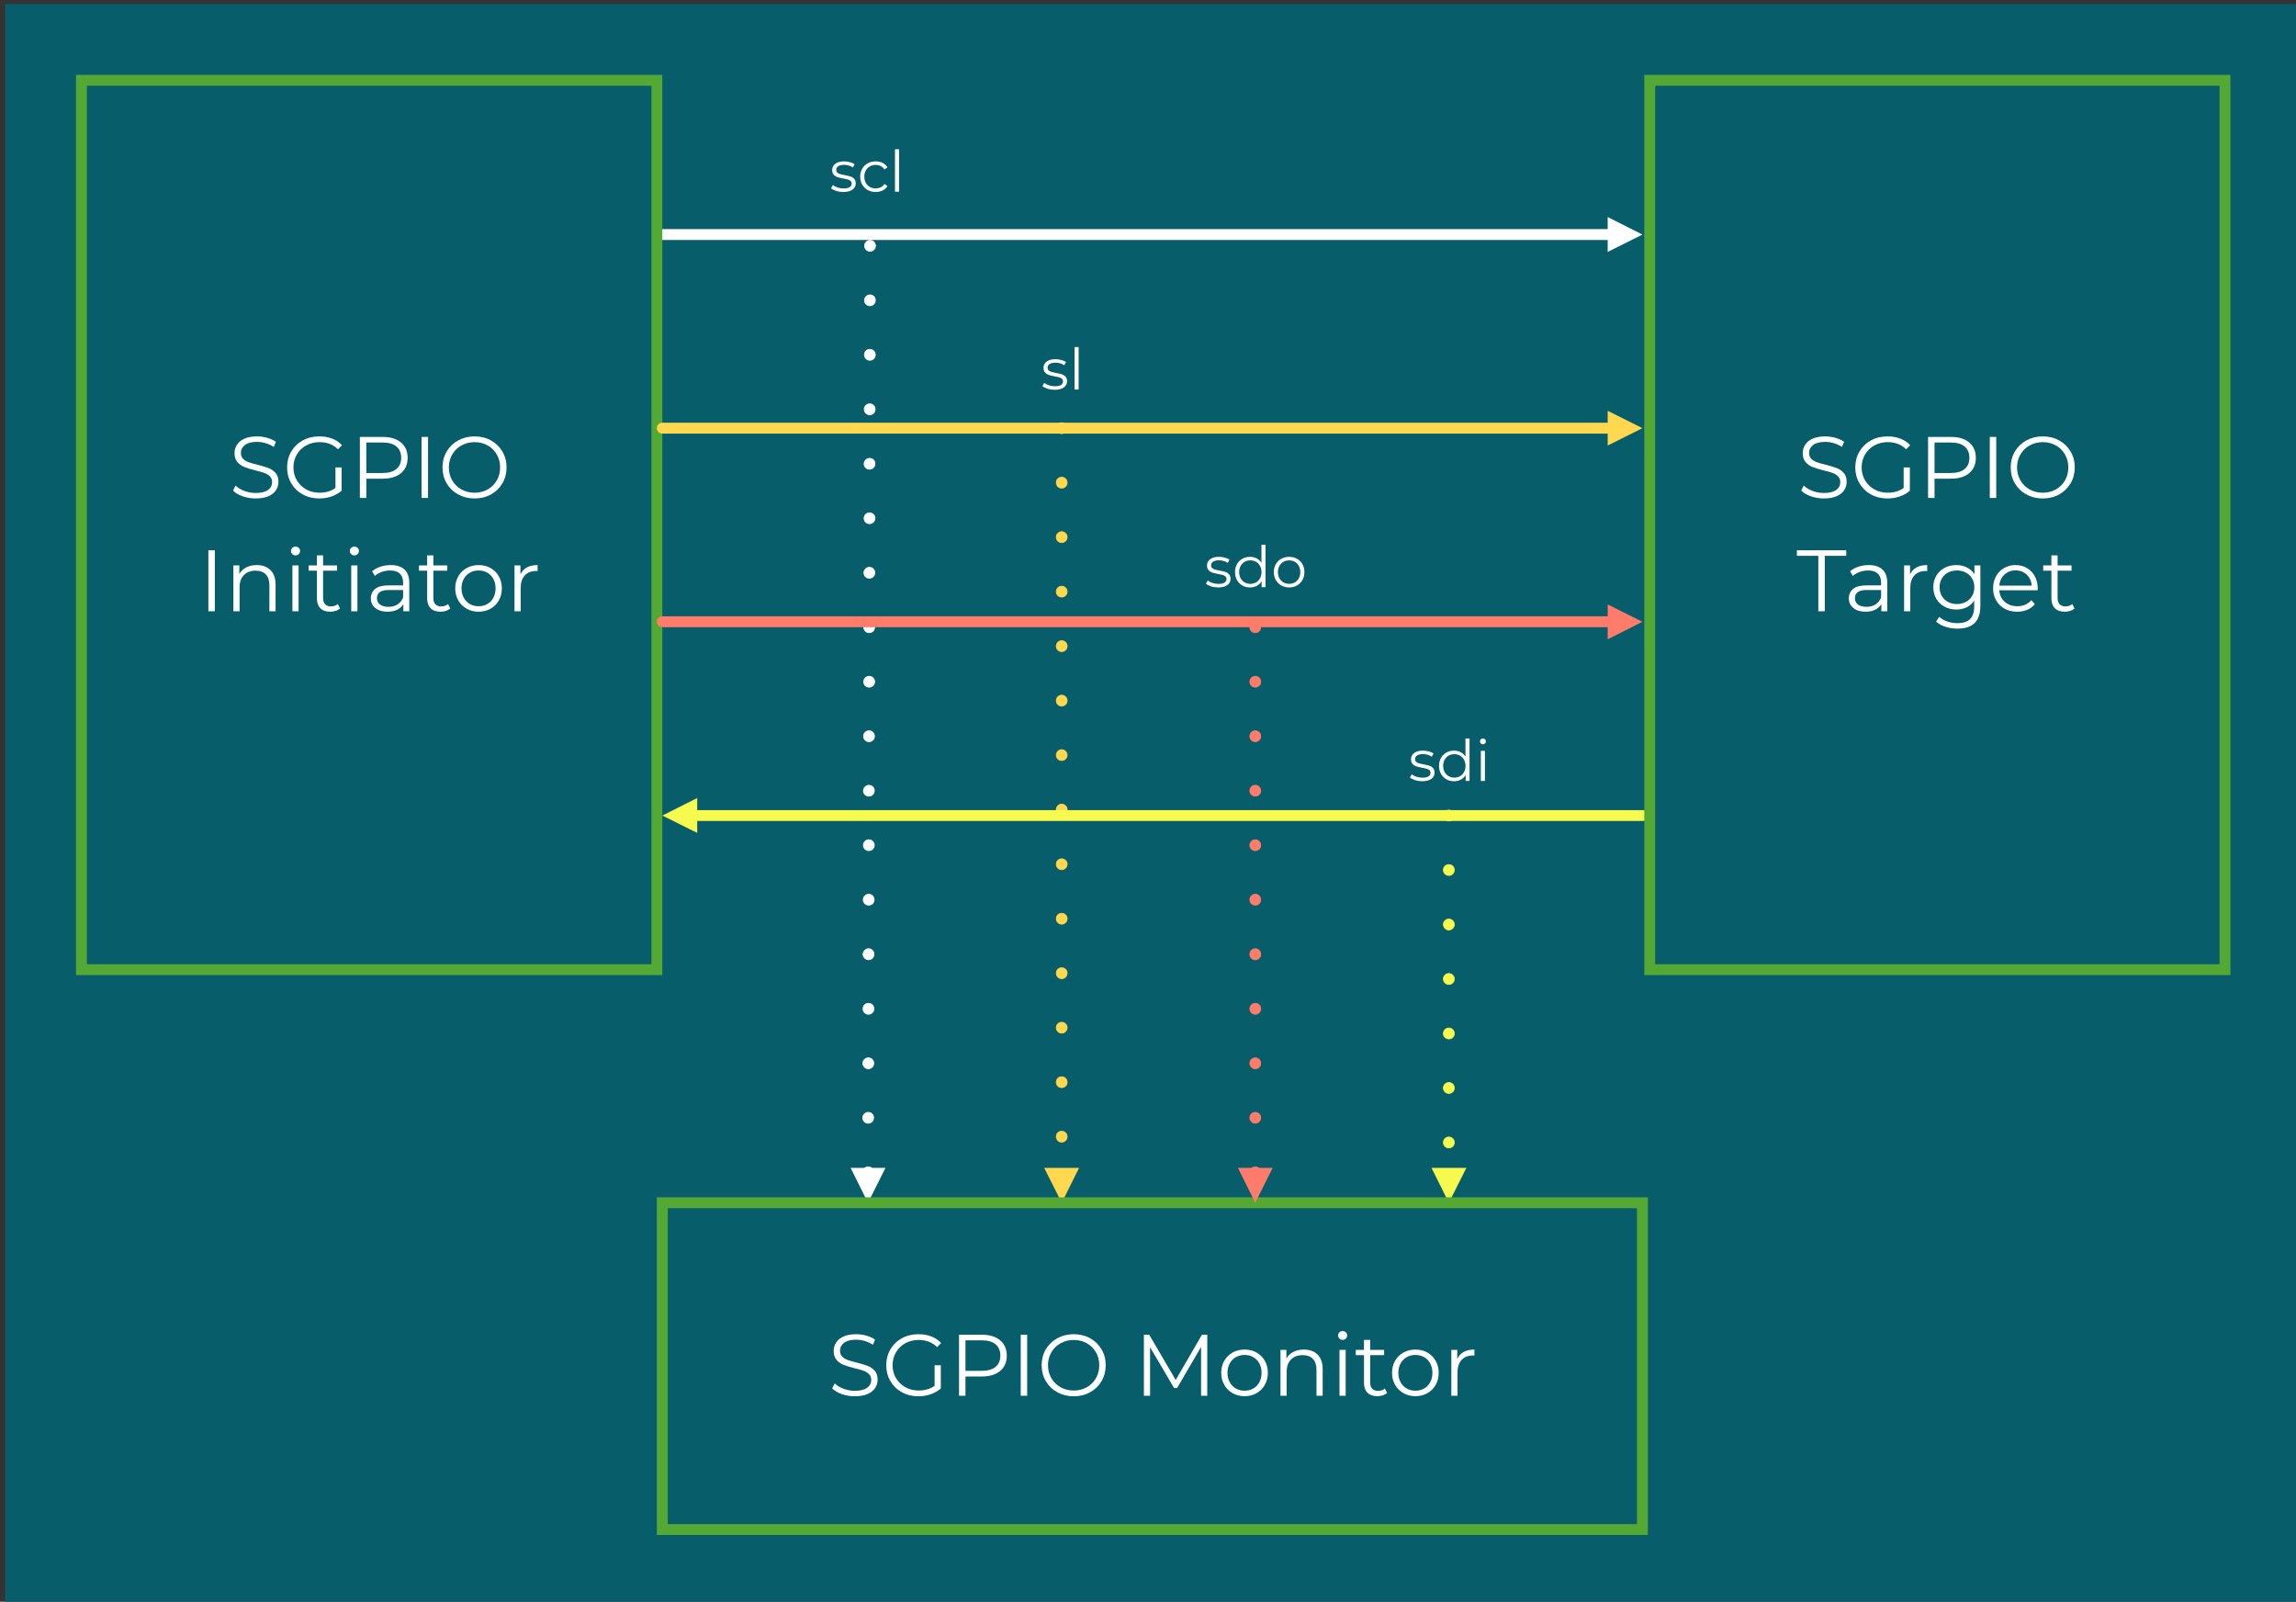 <?xml version="1.0" encoding="UTF-8"?> <svg xmlns="http://www.w3.org/2000/svg" xmlns:xlink="http://www.w3.org/1999/xlink" xmlns:xodm="http://www.corel.com/coreldraw/odm/2003" xml:space="preserve" width="9.157in" height="6.387in" version="1.1" style="shape-rendering:geometricPrecision; text-rendering:geometricPrecision; image-rendering:optimizeQuality; fill-rule:evenodd; clip-rule:evenodd" viewBox="0 0 9157 6387"><rect x="0" y="0" width="9157" height="6387" fill="#333333" stroke="none"/> <defs> <style type="text/css"> .str2 {stroke:#F6FA4F;stroke-width:3;stroke-linejoin:round;stroke-miterlimit:2.613} .str8 {stroke:#FF7C6A;stroke-width:3;stroke-linejoin:round;stroke-miterlimit:2.613} .str1 {stroke:#FFD84F;stroke-width:3;stroke-linejoin:round;stroke-miterlimit:2.613} .str0 {stroke:white;stroke-width:3;stroke-linejoin:round;stroke-miterlimit:2.613} .str3 {stroke:#F6FA4F;stroke-width:43.45;stroke-linecap:round;stroke-linejoin:round;stroke-miterlimit:2.613} .str7 {stroke:#FF7C6A;stroke-width:43.45;stroke-linecap:round;stroke-linejoin:round;stroke-miterlimit:2.613} .str6 {stroke:#FFD84F;stroke-width:43.45;stroke-linecap:round;stroke-linejoin:round;stroke-miterlimit:2.613} .str4 {stroke:white;stroke-width:43.45;stroke-linecap:round;stroke-linejoin:round;stroke-miterlimit:2.613} .str5 {stroke:#54A935;stroke-width:43.45;stroke-linecap:square;stroke-miterlimit:2.613} .fil4 {fill:none} .fil0 {fill:#075D69} .fil3 {fill:#F6FA4F} .fil6 {fill:#FF7C6A} .fil2 {fill:#FFD84F} .fil1 {fill:white} .fil5 {fill:#FEFFFF;fill-rule:nonzero} </style> </defs> <g id="Layer_x0020_1">  <g id="_2826403903536"> <polygon class="fil0" points="20.66,15.98 20.66,6403.09 9178,6403.09 9178,15.98 "></polygon> <path class="fil1 str0" d="M3440.66 4674.43l0 0c0,-12.22 9.51,-21.73 21.73,-21.73 12.22,0 21.73,9.5 21.73,21.73l0 0c0,12.22 -10.19,21.72 -21.73,21.72 -12.22,0 -21.73,-10.18 -21.73,-21.72l0 0zm0 -217.27l0 0c0.68,-12.22 10.19,-21.73 22.41,-21.73 11.54,0 21.72,9.5 21.05,21.73l0 0c0,11.54 -9.51,21.72 -21.73,21.72 -11.54,0 -21.73,-10.19 -21.73,-21.72l0 0zm0.68 -217.27l0 0c0,-12.22 10.19,-21.73 21.73,-21.73 12.22,0 21.72,9.5 21.72,21.73l0 0c0,11.54 -9.5,21.72 -21.72,21.72 -12.22,0 -21.73,-10.19 -21.73,-21.72l0 0zm0.68 -217.27l0 -0.68c0,-11.54 9.51,-21.73 21.73,-21.05 12.22,0 21.73,9.5 21.73,21.73l0 0c0,11.54 -10.19,21.72 -21.73,21.72 -12.22,0 -21.73,-10.19 -21.73,-21.72l0 0zm0 -217.95l0 0c0.68,-11.54 10.19,-21.73 22.41,-21.73 11.54,0 21.73,10.19 21.05,22.41l0 0c0,11.54 -9.51,21.73 -21.73,21.73 -11.54,-0.68 -21.73,-10.19 -21.73,-22.41l0 0zm0.68 -217.27l0 0c0,-11.54 10.19,-21.73 21.72,-21.73 12.22,0 21.73,10.19 21.73,21.73l0 0.68c0,11.54 -9.5,21.05 -21.73,21.05 -12.22,0 -21.72,-9.51 -21.72,-21.73l0 0zm0.68 -217.27l0 0c0,-11.54 9.51,-21.73 21.73,-21.73 12.22,0 21.73,10.19 21.73,21.73l0 0c0,12.22 -10.19,21.73 -21.73,21.73 -12.22,0 -21.73,-9.51 -21.73,-21.73l0 0zm0 -217.27l0 0c0.68,-11.54 10.19,-21.73 22.41,-21.73 11.54,0 21.73,10.19 21.05,21.73l0 0c0,12.22 -9.51,21.72 -21.73,21.72 -11.54,0 -21.73,-9.5 -21.73,-21.72l0 0zm0.68 -217.27l0 0c0,-12.22 10.19,-21.73 21.72,-21.73 12.22,0 21.73,10.19 21.73,21.73l0 0c0,12.22 -9.5,21.72 -21.73,21.72 -12.22,0 -21.72,-9.5 -21.72,-21.72l0 0zm0.68 -217.27l0 0c0,-12.22 9.51,-21.73 21.73,-21.73 12.22,0 21.73,10.19 21.73,21.73l0 0c0,12.22 -10.19,21.72 -21.73,21.72 -12.22,0 -21.73,-9.5 -21.73,-21.72l0 0zm0 -217.27l0 0c0.68,-12.22 10.19,-21.73 22.41,-21.73 11.54,0 21.73,9.5 21.05,21.73l0 0c0,12.22 -9.51,21.72 -21.73,21.72 -11.54,0 -21.73,-9.5 -21.73,-21.72l0 0zm0.68 -217.28l0 0c0,-12.22 10.19,-21.72 21.72,-21.72 12.22,0 21.73,9.5 21.73,21.72l0 0c0,12.22 -9.5,21.73 -21.73,21.73 -12.22,0 -21.72,-9.5 -21.72,-21.73l0 0zm0.68 -217.27l0 0c0,-12.22 9.51,-21.72 21.73,-21.72 12.22,0 21.73,9.5 21.73,21.72l0 0c0,12.22 -10.19,21.73 -21.73,21.73 -12.22,0 -21.73,-9.5 -21.73,-21.73l0 0zm0 -217.27l0 0c0.68,-12.22 10.19,-21.72 22.41,-21.72 11.54,0 21.73,9.5 21.05,21.72l0 0c0,12.22 -9.51,21.73 -21.73,21.73 -11.54,0 -21.73,-9.5 -21.73,-21.73l0 0zm0.68 -217.27l0 0c0,-12.22 10.18,-21.72 21.72,-21.72 12.22,0 21.73,9.5 21.73,21.72l0 0c0,12.22 -9.5,21.73 -21.73,21.73 -12.22,0 -21.72,-10.19 -21.72,-21.73l0 0zm0.68 -217.27l0 0c0,-12.22 9.5,-21.73 21.73,-21.73 12.22,0 21.72,9.51 21.72,21.73l0 0c0,12.22 -10.18,21.73 -21.72,21.73 -12.22,0 -21.73,-10.19 -21.73,-21.73l0 0zm0 -217.27l0 0c0.68,-12.22 10.19,-21.73 22.41,-21.73 11.54,0 21.73,9.51 21.05,21.73l0 0c0,12.22 -9.5,21.73 -21.72,21.73 -11.54,0 -21.73,-10.19 -21.73,-21.73l0 0zm0.68 -217.27l0 0c0,-12.22 10.19,-21.73 21.73,-21.73 12.22,0 21.73,9.51 21.73,21.73l0 0c0,11.54 -9.51,21.73 -21.73,21.73 -12.22,0 -21.73,-10.19 -21.73,-21.73l0 0z"></path> <polygon class="fil1" points="3531.64,4656.77 3461.71,4795.96 3392.45,4656.77 "></polygon> <path class="fil2 str1" d="M4256.11 1707.3l0 0c0,12.22 -10.18,21.73 -21.72,21.73 -12.22,0 -21.73,-9.5 -21.73,-21.73l0 0c0,-12.22 9.5,-21.72 21.73,-21.72 11.54,0 21.72,9.5 21.72,21.72l0 0zm0 217.27l0 0c0,12.22 -10.18,21.73 -21.72,21.73 -12.22,0 -21.73,-9.5 -21.73,-21.73l0 0c0,-12.22 9.5,-21.72 21.73,-21.72 11.54,0 21.72,9.5 21.72,21.72l0 0zm0 217.27l0 0c0,12.22 -10.18,21.73 -21.72,21.73 -12.22,0 -21.73,-9.5 -21.73,-21.73l0 0c0,-11.54 9.5,-21.72 21.73,-21.72 11.54,0 21.72,10.19 21.72,21.72l0 0zm0 217.27l0 0c0,12.22 -10.18,21.73 -21.72,21.73 -12.22,0 -21.73,-9.5 -21.73,-21.73l0 0c0,-11.54 9.5,-21.72 21.73,-21.72 11.54,0 21.72,10.19 21.72,21.72l0 0zm0 217.28l0 0c0,12.22 -10.18,21.72 -21.72,21.72 -12.22,0 -21.73,-9.5 -21.73,-21.72l0 0c0,-11.54 9.5,-21.73 21.73,-21.73 11.54,0 21.72,10.19 21.72,21.73l0 0zm0 217.27l0 0c0,12.22 -10.18,21.72 -21.72,21.72 -12.22,0 -21.73,-9.5 -21.73,-21.72l0 0c0,-11.54 9.5,-21.73 21.73,-21.73 11.54,0 21.72,10.19 21.72,21.73l0 0zm0 217.27l0 0c0,12.22 -10.18,21.72 -21.72,21.72 -12.22,0 -21.73,-9.5 -21.73,-21.72l0 0c0,-11.54 9.5,-21.73 21.73,-21.73 11.54,0 21.72,10.19 21.72,21.73l0 0zm0 217.27l0 0.68c0,11.54 -10.18,21.73 -21.72,21.73 -12.22,0 -21.73,-10.19 -21.73,-21.73l0 -0.68c0,-11.54 9.5,-21.73 21.73,-21.73 11.54,0 21.72,10.19 21.72,21.73l0 0zm0 217.95l0 0c0,11.54 -10.18,21.73 -21.72,21.73 -12.22,0 -21.73,-10.19 -21.73,-21.73l0 0c0,-12.22 9.5,-21.72 21.73,-21.72 11.54,0 21.72,9.5 21.72,21.72l0 0zm0 217.27l0 0c0,11.54 -10.18,21.73 -21.72,21.73 -12.22,0 -21.73,-10.19 -21.73,-21.73l0 0c0,-12.22 9.5,-21.72 21.73,-21.72 11.54,0 21.72,9.5 21.72,21.72l0 0zm0 217.27l0 0c0,11.54 -10.18,21.73 -21.72,21.73 -12.22,0 -21.73,-10.19 -21.73,-21.73l0 0c0,-12.22 9.5,-21.72 21.73,-21.72 11.54,0 21.72,9.5 21.72,21.72l0 0zm0 217.28l0 0c0,11.54 -10.18,21.72 -21.72,21.72 -12.22,0 -21.73,-10.19 -21.73,-21.72l0 0c0,-12.22 9.5,-21.73 21.73,-21.73 11.54,0 21.72,9.5 21.72,21.73l0 0zm0 217.27l0 0c0,12.22 -10.18,21.72 -21.72,21.72 -12.22,0 -21.73,-9.5 -21.73,-21.72l0 0c0,-12.22 9.5,-21.73 21.73,-21.73 11.54,0 21.72,9.5 21.72,21.73l0 0zm0 217.27l0 0c0,12.22 -10.18,21.72 -21.72,21.72 -12.22,0 -21.73,-9.5 -21.73,-21.72l0 0c0,-12.22 9.5,-21.73 21.73,-21.73 11.54,0 21.72,9.5 21.72,21.73l0 0z"></path> <polygon class="fil2" points="4303.64,4656.77 4234.38,4795.96 4164.44,4656.77 "></polygon> <path class="fil3 str2" d="M5800.1 3251.97l0 0c0,11.54 -9.51,21.73 -21.73,21.73 -12.22,0 -21.73,-10.19 -21.73,-21.73l0 0c0,-12.22 9.51,-21.73 21.73,-21.73 12.22,0 21.73,9.51 21.73,21.73l0 0zm0 217.27l0 0c0,11.54 -9.51,21.73 -21.73,21.73 -12.22,0 -21.73,-10.19 -21.73,-21.73l0 0c0,-12.22 9.51,-21.73 21.73,-21.73 12.22,0 21.73,9.51 21.73,21.73l0 0zm0 217.27l0 0c0,11.54 -9.51,21.73 -21.73,21.73 -12.22,0 -21.73,-10.19 -21.73,-21.73l0 0c0,-12.22 9.51,-21.73 21.73,-21.73 12.22,0 21.73,9.51 21.73,21.73l0 0zm0 217.27l0 0c0,11.54 -9.51,21.73 -21.73,21.73 -12.22,0 -21.73,-10.19 -21.73,-21.73l0 0c0,-12.22 9.51,-21.73 21.73,-21.73 12.22,0 21.73,9.51 21.73,21.73l0 0zm0 217.27l0 0c0,12.22 -9.51,21.73 -21.73,21.73 -12.22,0 -21.73,-9.51 -21.73,-21.73l0 0c0,-12.22 9.51,-21.73 21.73,-21.73 12.22,0 21.73,9.51 21.73,21.73l0 0zm0 217.27l0 0c0,12.22 -9.51,21.73 -21.73,21.73 -12.22,0 -21.73,-9.5 -21.73,-21.73l0 0c0,-12.22 9.51,-21.72 21.73,-21.72 12.22,0 21.73,9.5 21.73,21.72l0 0zm0 217.27l0 0c0,12.22 -9.51,21.73 -21.73,21.73 -12.22,0 -21.73,-9.5 -21.73,-21.73l0 0c0,-12.22 9.51,-21.72 21.73,-21.72 12.22,0 21.73,9.5 21.73,21.72l0 0z"></path> <polygon class="fil3" points="5848.3,4656.77 5778.37,4795.96 5709.11,4656.77 "></polygon> <line class="fil4 str3" x1="6550.36" y1="3251.97" x2="2763.04" y2="3251.97"></line> <polygon class="fil3" points="2780.7,3321.23 2641.5,3251.97 2780.7,3182.04 "></polygon> <line class="fil4 str4" x1="6428.83" y1="935.31" x2="2641.5" y2="935.31"></line> <polygon class="fil1" points="6411.85,865.37 6550.36,935.31 6411.85,1004.57 "></polygon> <polygon class="fil4 str5" points="324.84,3866.44 2619.78,3866.44 2619.78,320.16 324.84,320.16 "></polygon> <path class="fil5" d="M1019.81 1987.63c-18.08,0 -35.4,-2.9 -51.97,-8.69 -16.57,-5.79 -29.37,-13.44 -38.41,-22.94l10.08 -19.81c8.81,8.8 20.51,15.93 35.11,21.38 14.6,5.44 29.67,8.17 45.19,8.17 21.78,0 38.12,-4 49.02,-11.99 10.89,-8 16.34,-18.37 16.34,-31.11 0,-9.73 -2.96,-17.5 -8.87,-23.29 -5.91,-5.8 -13.15,-10.26 -21.72,-13.39 -8.57,-3.13 -20.51,-6.55 -35.81,-10.25 -18.31,-4.64 -32.91,-9.1 -43.8,-13.39 -10.89,-4.29 -20.22,-10.83 -27.98,-19.64 -7.76,-8.81 -11.65,-20.74 -11.65,-35.81 0,-12.28 3.24,-23.46 9.74,-33.55 6.49,-10.08 16.45,-18.13 29.89,-24.16 13.44,-6.03 30.13,-9.04 50.06,-9.04 13.91,0 27.52,1.91 40.85,5.74 13.33,3.82 24.86,9.09 34.59,15.81l-8.69 20.51c-10.2,-6.72 -21.09,-11.76 -32.68,-15.12 -11.59,-3.36 -22.94,-5.04 -34.07,-5.04 -21.32,0 -37.37,4.11 -48.15,12.34 -10.78,8.23 -16.17,18.83 -16.17,31.81 0,9.73 2.96,17.56 8.87,23.46 5.91,5.91 13.32,10.43 22.25,13.56 8.92,3.13 20.91,6.55 35.98,10.25 17.84,4.41 32.27,8.75 43.28,13.04 11.01,4.29 20.33,10.78 27.98,19.46 7.65,8.69 11.47,20.45 11.47,35.29 0,12.28 -3.3,23.46 -9.91,33.55 -6.6,10.08 -16.74,18.07 -30.42,23.98 -13.67,5.91 -30.48,8.87 -50.41,8.87z"></path> <path id="_1" class="fil5" d="M1337.89 1863.87l24.69 0 0 92.82c-11.36,9.96 -24.8,17.61 -40.33,22.94 -15.53,5.33 -31.87,8 -49.02,8 -24.33,0 -46.24,-5.33 -65.7,-15.99 -19.46,-10.66 -34.76,-25.44 -45.89,-44.32 -11.13,-18.89 -16.69,-40.04 -16.69,-63.44 0,-23.41 5.56,-44.56 16.69,-63.44 11.12,-18.89 26.42,-33.67 45.89,-44.32 19.47,-10.66 41.48,-15.99 66.05,-15.99 18.54,0 35.57,2.95 51.1,8.87 15.53,5.91 28.62,14.66 39.28,26.24l-15.99 16.34c-19.24,-19 -43.69,-28.5 -73.35,-28.5 -19.7,0 -37.49,4.34 -53.36,13.04 -15.87,8.69 -28.33,20.74 -37.37,36.15 -9.04,15.41 -13.56,32.62 -13.56,51.62 0,19 4.52,36.15 13.56,51.45 9.04,15.3 21.44,27.35 37.2,36.15 15.76,8.81 33.49,13.21 53.19,13.21 25.03,0 46.24,-6.26 63.61,-18.77l0 -82.04z"></path> <path id="_2" class="fil5" d="M1526.31 1742.2c31.06,0 55.39,7.41 73,22.25 17.61,14.83 26.42,35.22 26.42,61.18 0,25.96 -8.81,46.3 -26.42,61.01 -17.61,14.72 -41.95,22.07 -73,22.07l-65.35 0 0 76.83 -25.72 0 0 -243.34 91.08 0zm-0.69 143.92c24.1,0 42.53,-5.27 55.27,-15.81 12.75,-10.55 19.12,-25.44 19.12,-44.67 0,-19.7 -6.37,-34.82 -19.12,-45.37 -12.74,-10.54 -31.17,-15.81 -55.27,-15.81l-64.66 0 0 121.67 64.66 0z"></path> <polygon id="_3" class="fil5" points="1681.36,1742.2 1707.08,1742.2 1707.08,1985.55 1681.36,1985.55 "></polygon> <path id="_4" class="fil5" d="M1892.72 1987.63c-24.1,0 -45.95,-5.39 -65.53,-16.17 -19.58,-10.78 -34.88,-25.55 -45.89,-44.32 -11.01,-18.77 -16.51,-39.86 -16.51,-63.27 0,-23.41 5.5,-44.5 16.51,-63.27 11.01,-18.77 26.3,-33.55 45.89,-44.32 19.58,-10.78 41.43,-16.17 65.53,-16.17 24.1,0 45.83,5.33 65.18,15.99 19.35,10.66 34.59,25.43 45.71,44.32 11.13,18.89 16.69,40.04 16.69,63.44 0,23.41 -5.56,44.56 -16.69,63.44 -11.13,18.89 -26.36,33.66 -45.71,44.32 -19.35,10.66 -41.08,15.99 -65.18,15.99zm0 -22.94c19.23,0 36.61,-4.35 52.14,-13.04 15.53,-8.69 27.7,-20.74 36.5,-36.15 8.81,-15.41 13.21,-32.62 13.21,-51.63 0,-19 -4.4,-36.21 -13.21,-51.62 -8.81,-15.41 -20.98,-27.46 -36.5,-36.15 -15.53,-8.69 -32.91,-13.04 -52.14,-13.04 -19.24,0 -36.68,4.34 -52.32,13.04 -15.65,8.69 -27.93,20.74 -36.85,36.15 -8.92,15.41 -13.39,32.62 -13.39,51.62 0,19 4.46,36.21 13.39,51.63 8.92,15.41 21.2,27.46 36.85,36.15 15.64,8.69 33.08,13.04 52.32,13.04z"></path> <polygon class="fil5" points="831.05,2194.13 856.77,2194.13 856.77,2437.47 831.05,2437.47 "></polygon> <path id="_1_0" class="fil5" d="M1023.98 2253.23c22.94,0 41.19,6.66 54.75,19.99 13.56,13.33 20.33,32.74 20.33,58.23l0 106.03 -24.68 0 0 -103.59c0,-19 -4.75,-33.49 -14.25,-43.45 -9.5,-9.97 -23.06,-14.95 -40.67,-14.95 -19.7,0 -35.29,5.85 -46.76,17.56 -11.47,11.7 -17.21,27.87 -17.21,48.49l0 95.95 -24.68 0 0 -182.85 23.64 0 0 33.72c6.72,-11.13 16.05,-19.76 27.98,-25.9 11.94,-6.14 25.78,-9.21 41.54,-9.21z"></path> <path id="_2_1" class="fil5" d="M1166.17 2254.62l24.68 0 0 182.85 -24.68 0 0 -182.85zm12.51 -39.98c-5.1,0 -9.39,-1.74 -12.86,-5.21 -3.48,-3.48 -5.21,-7.65 -5.21,-12.52 0,-4.63 1.74,-8.69 5.21,-12.17 3.48,-3.48 7.76,-5.22 12.86,-5.22 5.1,0 9.39,1.68 12.86,5.04 3.48,3.36 5.22,7.36 5.22,12 0,5.1 -1.74,9.39 -5.22,12.86 -3.48,3.48 -7.76,5.21 -12.86,5.21z"></path> <path id="_3_2" class="fil5" d="M1355.97 2426.35c-4.63,4.17 -10.37,7.36 -17.2,9.56 -6.84,2.2 -13.96,3.3 -21.38,3.3 -17.15,0 -30.36,-4.63 -39.63,-13.9 -9.27,-9.27 -13.91,-22.37 -13.91,-39.28l0 -110.55 -32.68 0 0 -20.86 32.68 0 0 -39.98 24.68 0 0 39.98 55.62 0 0 20.86 -55.62 0 0 109.16c0,10.89 2.72,19.18 8.17,24.85 5.45,5.68 13.27,8.52 23.47,8.52 5.1,0 10.02,-0.81 14.77,-2.43 4.75,-1.62 8.87,-3.94 12.34,-6.95l8.69 17.73z"></path> <path id="_4_3" class="fil5" d="M1400.81 2254.62l24.68 0 0 182.85 -24.68 0 0 -182.85zm12.51 -39.98c-5.1,0 -9.39,-1.74 -12.86,-5.21 -3.48,-3.48 -5.21,-7.65 -5.21,-12.52 0,-4.63 1.74,-8.69 5.21,-12.17 3.48,-3.48 7.76,-5.22 12.86,-5.22 5.1,0 9.39,1.68 12.86,5.04 3.48,3.36 5.22,7.36 5.22,12 0,5.1 -1.74,9.39 -5.22,12.86 -3.48,3.48 -7.76,5.21 -12.86,5.21z"></path> <path id="_5" class="fil5" d="M1558.29 2253.23c23.87,0 42.18,5.96 54.93,17.9 12.74,11.94 19.12,29.61 19.12,53.02l0 113.33 -23.64 0 0 -28.51c-5.56,9.5 -13.73,16.92 -24.51,22.25 -10.78,5.33 -23.58,7.99 -38.41,7.99 -20.39,0 -36.62,-4.87 -48.67,-14.6 -12.05,-9.73 -18.08,-22.59 -18.08,-38.59 0,-15.53 5.62,-28.04 16.86,-37.55 11.24,-9.5 29.14,-14.25 53.71,-14.25l58.06 0 0 -11.12c0,-15.76 -4.4,-27.76 -13.21,-35.98 -8.81,-8.23 -21.67,-12.34 -38.59,-12.34 -11.59,0 -22.71,1.91 -33.37,5.74 -10.66,3.82 -19.81,9.09 -27.46,15.82l-11.12 -18.43c9.27,-7.88 20.39,-13.96 33.37,-18.25 12.98,-4.29 26.65,-6.43 41.02,-6.43zm-8.69 166.52c13.91,0 25.84,-3.19 35.81,-9.56 9.96,-6.37 17.38,-15.59 22.25,-27.64l0 -29.9 -57.36 0c-31.29,0 -46.93,10.89 -46.93,32.68 0,10.66 4.06,19.06 12.17,25.2 8.11,6.14 19.47,9.21 34.07,9.21z"></path> <path id="_6" class="fil5" d="M1795.72 2426.35c-4.63,4.17 -10.37,7.36 -17.2,9.56 -6.84,2.2 -13.96,3.3 -21.38,3.3 -17.15,0 -30.36,-4.63 -39.63,-13.9 -9.27,-9.27 -13.91,-22.37 -13.91,-39.28l0 -110.55 -32.68 0 0 -20.86 32.68 0 0 -39.98 24.68 0 0 39.98 55.62 0 0 20.86 -55.62 0 0 109.16c0,10.89 2.72,19.18 8.17,24.85 5.45,5.68 13.27,8.52 23.47,8.52 5.1,0 10.02,-0.81 14.77,-2.43 4.75,-1.62 8.87,-3.94 12.34,-6.95l8.69 17.73z"></path> <path id="_7" class="fil5" d="M1908.7 2439.21c-17.61,0 -33.49,-4 -47.63,-11.99 -14.14,-8 -25.26,-19.06 -33.37,-33.2 -8.11,-14.14 -12.17,-30.13 -12.17,-47.98 0,-17.84 4.06,-33.83 12.17,-47.97 8.11,-14.14 19.24,-25.15 33.37,-33.02 14.14,-7.88 30.01,-11.82 47.63,-11.82 17.61,0 33.49,3.94 47.63,11.82 14.14,7.88 25.2,18.89 33.2,33.02 8,14.14 12,30.13 12,47.97 0,17.85 -4,33.84 -12,47.98 -7.99,14.13 -19.06,25.2 -33.2,33.2 -14.14,8 -30.01,11.99 -47.63,11.99zm0 -21.9c12.98,0 24.62,-2.96 34.94,-8.87 10.31,-5.91 18.37,-14.31 24.16,-25.2 5.79,-10.89 8.69,-23.29 8.69,-37.2 0,-13.91 -2.9,-26.3 -8.69,-37.2 -5.8,-10.89 -13.85,-19.29 -24.16,-25.2 -10.31,-5.91 -21.96,-8.87 -34.94,-8.87 -12.98,0 -24.63,2.96 -34.94,8.87 -10.31,5.91 -18.43,14.31 -24.33,25.2 -5.91,10.89 -8.87,23.29 -8.87,37.2 0,13.91 2.96,26.31 8.87,37.2 5.91,10.89 14.02,19.3 24.33,25.2 10.31,5.91 21.96,8.87 34.94,8.87z"></path> <path id="_8" class="fil5" d="M2075.57 2290.43c5.8,-12.28 14.43,-21.56 25.9,-27.81 11.47,-6.26 25.67,-9.39 42.59,-9.39l0 23.98 -5.91 -0.35c-19.24,0 -34.3,5.91 -45.19,17.73 -10.89,11.82 -16.34,28.39 -16.34,49.71l0 93.17 -24.68 0 0 -182.85 23.64 0 0 35.81z"></path> <polygon class="fil4 str5" points="6579.56,3866.44 8873.81,3866.44 8873.81,320.16 6579.56,320.16 "></polygon> <path class="fil5" d="M7274.18 1987.63c-18.08,0 -35.4,-2.9 -51.97,-8.69 -16.57,-5.79 -29.37,-13.44 -38.41,-22.94l10.08 -19.81c8.81,8.8 20.51,15.93 35.11,21.38 14.6,5.44 29.67,8.17 45.19,8.17 21.78,0 38.12,-4 49.02,-11.99 10.89,-8 16.34,-18.37 16.34,-31.11 0,-9.73 -2.96,-17.5 -8.87,-23.29 -5.91,-5.8 -13.15,-10.26 -21.72,-13.39 -8.57,-3.13 -20.51,-6.55 -35.81,-10.25 -18.31,-4.64 -32.91,-9.1 -43.8,-13.39 -10.89,-4.29 -20.22,-10.83 -27.98,-19.64 -7.76,-8.81 -11.65,-20.74 -11.65,-35.81 0,-12.28 3.24,-23.46 9.74,-33.55 6.49,-10.08 16.45,-18.13 29.89,-24.16 13.44,-6.03 30.13,-9.04 50.06,-9.04 13.91,0 27.52,1.91 40.85,5.74 13.33,3.82 24.86,9.09 34.59,15.81l-8.69 20.51c-10.2,-6.72 -21.09,-11.76 -32.68,-15.12 -11.59,-3.36 -22.94,-5.04 -34.07,-5.04 -21.32,0 -37.37,4.11 -48.15,12.34 -10.78,8.23 -16.17,18.83 -16.17,31.81 0,9.73 2.96,17.56 8.87,23.46 5.91,5.91 13.32,10.43 22.25,13.56 8.92,3.13 20.91,6.55 35.98,10.25 17.84,4.41 32.27,8.75 43.28,13.04 11.01,4.29 20.33,10.78 27.98,19.46 7.65,8.69 11.47,20.45 11.47,35.29 0,12.28 -3.3,23.46 -9.91,33.55 -6.6,10.08 -16.74,18.07 -30.42,23.98 -13.67,5.91 -30.48,8.87 -50.41,8.87z"></path> <path id="_1_4" class="fil5" d="M7592.26 1863.87l24.69 0 0 92.82c-11.36,9.96 -24.8,17.61 -40.33,22.94 -15.53,5.33 -31.87,8 -49.02,8 -24.33,0 -46.24,-5.33 -65.7,-15.99 -19.46,-10.66 -34.76,-25.44 -45.89,-44.32 -11.13,-18.89 -16.69,-40.04 -16.69,-63.44 0,-23.41 5.56,-44.56 16.69,-63.44 11.12,-18.89 26.42,-33.67 45.89,-44.32 19.47,-10.66 41.48,-15.99 66.05,-15.99 18.54,0 35.57,2.95 51.1,8.87 15.53,5.91 28.62,14.66 39.28,26.24l-15.99 16.34c-19.24,-19 -43.69,-28.5 -73.35,-28.5 -19.7,0 -37.49,4.34 -53.36,13.04 -15.87,8.69 -28.33,20.74 -37.37,36.15 -9.04,15.41 -13.56,32.62 -13.56,51.62 0,19 4.52,36.15 13.56,51.45 9.04,15.3 21.44,27.35 37.2,36.15 15.76,8.81 33.49,13.21 53.19,13.21 25.03,0 46.24,-6.26 63.61,-18.77l0 -82.04z"></path> <path id="_2_5" class="fil5" d="M7780.68 1742.2c31.06,0 55.39,7.41 73,22.25 17.61,14.83 26.42,35.22 26.42,61.18 0,25.96 -8.81,46.3 -26.42,61.01 -17.61,14.72 -41.95,22.07 -73,22.07l-65.35 0 0 76.83 -25.72 0 0 -243.34 91.08 0zm-0.69 143.92c24.1,0 42.53,-5.27 55.27,-15.81 12.75,-10.55 19.12,-25.44 19.12,-44.67 0,-19.7 -6.37,-34.82 -19.12,-45.37 -12.74,-10.54 -31.17,-15.81 -55.27,-15.81l-64.66 0 0 121.67 64.66 0z"></path> <polygon id="_3_6" class="fil5" points="7935.72,1742.2 7961.45,1742.2 7961.45,1985.55 7935.72,1985.55 "></polygon> <path id="_4_7" class="fil5" d="M8147.09 1987.63c-24.1,0 -45.95,-5.39 -65.53,-16.17 -19.58,-10.78 -34.88,-25.55 -45.89,-44.32 -11.01,-18.77 -16.51,-39.86 -16.51,-63.27 0,-23.41 5.5,-44.5 16.51,-63.27 11.01,-18.77 26.3,-33.55 45.89,-44.32 19.58,-10.78 41.43,-16.17 65.53,-16.17 24.1,0 45.83,5.33 65.18,15.99 19.35,10.66 34.59,25.43 45.71,44.32 11.13,18.89 16.69,40.04 16.69,63.44 0,23.41 -5.56,44.56 -16.69,63.44 -11.13,18.89 -26.36,33.66 -45.71,44.32 -19.35,10.66 -41.08,15.99 -65.18,15.99zm0 -22.94c19.23,0 36.61,-4.35 52.14,-13.04 15.53,-8.69 27.7,-20.74 36.5,-36.15 8.81,-15.41 13.21,-32.62 13.21,-51.63 0,-19 -4.4,-36.21 -13.21,-51.62 -8.81,-15.41 -20.98,-27.46 -36.5,-36.15 -15.53,-8.69 -32.91,-13.04 -52.14,-13.04 -19.24,0 -36.68,4.34 -52.32,13.04 -15.65,8.69 -27.93,20.74 -36.85,36.15 -8.92,15.41 -13.39,32.62 -13.39,51.62 0,19 4.46,36.21 13.39,51.63 8.92,15.41 21.2,27.46 36.85,36.15 15.64,8.69 33.08,13.04 52.32,13.04z"></path> <polygon class="fil5" points="7251.93,2216.38 7166.41,2216.38 7166.41,2194.13 7363.17,2194.13 7363.17,2216.38 7277.65,2216.38 7277.65,2437.47 7251.93,2437.47 "></polygon> <path id="_1_8" class="fil5" d="M7452.86 2253.23c23.87,0 42.18,5.96 54.93,17.9 12.74,11.94 19.12,29.61 19.12,53.02l0 113.33 -23.64 0 0 -28.51c-5.56,9.5 -13.73,16.92 -24.51,22.25 -10.78,5.33 -23.58,7.99 -38.41,7.99 -20.39,0 -36.62,-4.87 -48.67,-14.6 -12.05,-9.73 -18.08,-22.59 -18.08,-38.59 0,-15.53 5.62,-28.04 16.86,-37.55 11.24,-9.5 29.14,-14.25 53.71,-14.25l58.06 0 0 -11.12c0,-15.76 -4.4,-27.76 -13.21,-35.98 -8.81,-8.23 -21.67,-12.34 -38.59,-12.34 -11.59,0 -22.71,1.91 -33.37,5.74 -10.66,3.82 -19.81,9.09 -27.46,15.82l-11.12 -18.43c9.27,-7.88 20.39,-13.96 33.37,-18.25 12.98,-4.29 26.65,-6.43 41.02,-6.43zm-8.69 166.52c13.91,0 25.84,-3.19 35.81,-9.56 9.96,-6.37 17.38,-15.59 22.25,-27.64l0 -29.9 -57.36 0c-31.29,0 -46.93,10.89 -46.93,32.68 0,10.66 4.06,19.06 12.17,25.2 8.11,6.14 19.47,9.21 34.07,9.21z"></path> <path id="_2_9" class="fil5" d="M7617.64 2290.43c5.8,-12.28 14.43,-21.56 25.9,-27.81 11.47,-6.26 25.67,-9.39 42.59,-9.39l0 23.98 -5.91 -0.35c-19.24,0 -34.3,5.91 -45.19,17.73 -10.89,11.82 -16.34,28.39 -16.34,49.71l0 93.17 -24.68 0 0 -182.85 23.64 0 0 35.81z"></path> <path id="_3_10" class="fil5" d="M7898.18 2254.62l0 160.61c0,31.06 -7.59,54.06 -22.77,69 -15.18,14.95 -38.07,22.43 -68.66,22.43 -16.92,0 -32.97,-2.49 -48.15,-7.48 -15.18,-4.98 -27.52,-11.88 -37.02,-20.69l12.52 -18.77c8.81,7.88 19.53,14.02 32.16,18.43 12.63,4.4 25.9,6.61 39.8,6.61 23.18,0 40.21,-5.39 51.1,-16.17 10.89,-10.78 16.34,-27.52 16.34,-50.23l0 -23.29c-7.65,11.59 -17.67,20.39 -30.07,26.42 -12.4,6.03 -26.13,9.04 -41.19,9.04 -17.15,0 -32.74,-3.77 -46.76,-11.3 -14.02,-7.53 -25.03,-18.07 -33.02,-31.63 -8,-13.56 -11.99,-28.91 -11.99,-46.06 0,-17.15 4,-32.44 11.99,-45.89 8,-13.44 18.94,-23.87 32.85,-31.29 13.91,-7.42 29.55,-11.12 46.93,-11.12 15.53,0 29.55,3.13 42.06,9.39 12.52,6.26 22.59,15.3 30.24,27.11l0 -35.11 23.64 0zm-93.51 154c13.21,0 25.15,-2.84 35.81,-8.52 10.66,-5.68 18.94,-13.62 24.85,-23.81 5.91,-10.2 8.87,-21.78 8.87,-34.76 0,-12.98 -2.96,-24.51 -8.87,-34.59 -5.91,-10.08 -14.14,-17.96 -24.68,-23.64 -10.55,-5.68 -22.54,-8.52 -35.98,-8.52 -13.21,0 -25.09,2.78 -35.63,8.34 -10.54,5.56 -18.77,13.44 -24.68,23.64 -5.91,10.2 -8.87,21.78 -8.87,34.76 0,12.98 2.96,24.57 8.87,34.76 5.91,10.2 14.14,18.14 24.68,23.81 10.55,5.68 22.42,8.52 35.63,8.52z"></path> <path id="_4_11" class="fil5" d="M8126.57 2353.69l-152.96 0c1.39,19 8.69,34.36 21.9,46.06 13.21,11.7 29.9,17.56 50.06,17.56 11.35,0 21.78,-2.03 31.29,-6.09 9.5,-4.06 17.73,-10.02 24.68,-17.9l13.91 15.99c-8.11,9.73 -18.25,17.15 -30.42,22.25 -12.17,5.1 -25.55,7.65 -40.15,7.65 -18.77,0 -35.4,-4 -49.89,-11.99 -14.48,-8 -25.78,-19.06 -33.89,-33.2 -8.11,-14.14 -12.17,-30.13 -12.17,-47.98 0,-17.84 3.88,-33.83 11.65,-47.97 7.76,-14.14 18.43,-25.15 31.98,-33.02 13.56,-7.88 28.8,-11.82 45.72,-11.82 16.92,0 32.1,3.94 45.54,11.82 13.44,7.88 23.98,18.83 31.63,32.85 7.65,14.02 11.47,30.07 11.47,48.15l-0.35 7.65zm-88.3 -79.26c-17.61,0 -32.39,5.62 -44.33,16.86 -11.93,11.24 -18.71,25.9 -20.33,43.98l129.67 0c-1.63,-18.07 -8.4,-32.74 -20.34,-43.98 -11.94,-11.24 -26.83,-16.86 -44.67,-16.86z"></path> <path id="_5_12" class="fil5" d="M8273.62 2426.35c-4.63,4.17 -10.37,7.36 -17.2,9.56 -6.84,2.2 -13.96,3.3 -21.38,3.3 -17.15,0 -30.36,-4.63 -39.63,-13.9 -9.27,-9.27 -13.91,-22.37 -13.91,-39.28l0 -110.55 -32.68 0 0 -20.86 32.68 0 0 -39.98 24.68 0 0 39.98 55.62 0 0 20.86 -55.62 0 0 109.16c0,10.89 2.72,19.18 8.17,24.85 5.45,5.68 13.27,8.52 23.47,8.52 5.1,0 10.02,-0.81 14.77,-2.43 4.75,-1.62 8.87,-3.94 12.34,-6.95l8.69 17.73z"></path> <line class="fil4 str6" x1="2641.5" y1="1707.3" x2="6428.83" y2="1707.3"></line> <polygon class="fil2" points="6411.85,1638.05 6550.36,1707.3 6411.85,1776.56 "></polygon> <polygon class="fil4 str5" points="2641.5,6098.91 6550.36,6098.91 6550.36,4795.96 2641.5,4795.96 "></polygon> <path class="fil5" d="M3409.36 5567.63c-18.08,0 -35.4,-2.9 -51.97,-8.69 -16.57,-5.79 -29.37,-13.44 -38.41,-22.94l10.08 -19.81c8.81,8.8 20.51,15.93 35.11,21.38 14.6,5.44 29.67,8.17 45.19,8.17 21.78,0 38.12,-4 49.02,-11.99 10.89,-8 16.34,-18.37 16.34,-31.11 0,-9.73 -2.96,-17.5 -8.87,-23.29 -5.91,-5.8 -13.15,-10.26 -21.72,-13.39 -8.57,-3.13 -20.51,-6.55 -35.81,-10.25 -18.31,-4.64 -32.91,-9.1 -43.8,-13.39 -10.89,-4.29 -20.22,-10.83 -27.98,-19.64 -7.76,-8.81 -11.65,-20.74 -11.65,-35.81 0,-12.28 3.24,-23.46 9.74,-33.55 6.49,-10.08 16.45,-18.13 29.89,-24.16 13.44,-6.03 30.13,-9.04 50.06,-9.04 13.91,0 27.52,1.91 40.85,5.74 13.33,3.82 24.86,9.09 34.59,15.81l-8.69 20.51c-10.2,-6.72 -21.09,-11.76 -32.68,-15.12 -11.59,-3.36 -22.94,-5.04 -34.07,-5.04 -21.32,0 -37.37,4.11 -48.15,12.34 -10.78,8.23 -16.17,18.83 -16.17,31.81 0,9.73 2.96,17.56 8.87,23.46 5.91,5.91 13.32,10.43 22.25,13.56 8.92,3.13 20.91,6.55 35.98,10.25 17.84,4.41 32.27,8.75 43.28,13.04 11.01,4.29 20.33,10.78 27.98,19.46 7.65,8.69 11.47,20.45 11.47,35.29 0,12.28 -3.3,23.46 -9.91,33.55 -6.6,10.08 -16.74,18.07 -30.42,23.98 -13.67,5.91 -30.48,8.87 -50.41,8.87z"></path> <path id="_1_13" class="fil5" d="M3727.44 5443.87l24.69 0 0 92.82c-11.36,9.96 -24.8,17.61 -40.33,22.94 -15.53,5.33 -31.87,8 -49.02,8 -24.33,0 -46.24,-5.33 -65.7,-15.99 -19.46,-10.66 -34.76,-25.44 -45.89,-44.32 -11.13,-18.89 -16.69,-40.04 -16.69,-63.44 0,-23.41 5.56,-44.56 16.69,-63.44 11.12,-18.89 26.42,-33.67 45.89,-44.32 19.47,-10.66 41.48,-15.99 66.05,-15.99 18.54,0 35.57,2.95 51.1,8.87 15.53,5.91 28.62,14.66 39.28,26.24l-15.99 16.34c-19.24,-19 -43.69,-28.5 -73.35,-28.5 -19.7,0 -37.49,4.34 -53.36,13.04 -15.87,8.69 -28.33,20.74 -37.37,36.15 -9.04,15.41 -13.56,32.62 -13.56,51.62 0,19 4.52,36.15 13.56,51.45 9.04,15.3 21.44,27.35 37.2,36.15 15.76,8.81 33.49,13.21 53.19,13.21 25.03,0 46.24,-6.26 63.61,-18.77l0 -82.04z"></path> <path id="_2_14" class="fil5" d="M3915.86 5322.2c31.06,0 55.39,7.41 73,22.25 17.61,14.83 26.42,35.22 26.42,61.18 0,25.96 -8.81,46.3 -26.42,61.01 -17.61,14.72 -41.95,22.07 -73,22.07l-65.35 0 0 76.83 -25.72 0 0 -243.34 91.08 0zm-0.69 143.92c24.1,0 42.53,-5.27 55.27,-15.81 12.75,-10.55 19.12,-25.44 19.12,-44.67 0,-19.7 -6.37,-34.82 -19.12,-45.37 -12.74,-10.54 -31.17,-15.81 -55.27,-15.81l-64.66 0 0 121.67 64.66 0z"></path> <polygon id="_3_15" class="fil5" points="4070.91,5322.2 4096.63,5322.2 4096.63,5565.54 4070.91,5565.54 "></polygon> <path id="_4_16" class="fil5" d="M4282.27 5567.63c-24.1,0 -45.95,-5.39 -65.53,-16.17 -19.58,-10.78 -34.88,-25.55 -45.89,-44.32 -11.01,-18.77 -16.51,-39.86 -16.51,-63.27 0,-23.41 5.5,-44.5 16.51,-63.27 11.01,-18.77 26.3,-33.55 45.89,-44.32 19.58,-10.78 41.43,-16.17 65.53,-16.17 24.1,0 45.83,5.33 65.18,15.99 19.35,10.66 34.59,25.43 45.71,44.32 11.13,18.89 16.69,40.04 16.69,63.44 0,23.41 -5.56,44.56 -16.69,63.44 -11.13,18.89 -26.36,33.66 -45.71,44.32 -19.35,10.66 -41.08,15.99 -65.18,15.99zm0 -22.94c19.23,0 36.61,-4.35 52.14,-13.04 15.53,-8.69 27.7,-20.74 36.5,-36.15 8.81,-15.41 13.21,-32.62 13.21,-51.63 0,-19 -4.4,-36.21 -13.21,-51.62 -8.81,-15.41 -20.98,-27.46 -36.5,-36.15 -15.53,-8.69 -32.91,-13.04 -52.14,-13.04 -19.24,0 -36.68,4.34 -52.32,13.04 -15.65,8.69 -27.93,20.74 -36.85,36.15 -8.92,15.41 -13.39,32.62 -13.39,51.62 0,19 4.46,36.21 13.39,51.63 8.92,15.41 21.2,27.46 36.85,36.15 15.64,8.69 33.08,13.04 52.32,13.04z"></path> <polygon class="fil5" points="4814.85,5322.2 4814.85,5565.54 4790.17,5565.54 4790.17,5370.87 4694.57,5534.6 4682.4,5534.6 4586.8,5371.91 4586.8,5565.54 4562.12,5565.54 4562.12,5322.2 4583.32,5322.2 4689,5502.62 4793.64,5322.2 "></polygon> <path id="_1_17" class="fil5" d="M4963.64 5567.28c-17.61,0 -33.49,-4 -47.63,-11.99 -14.14,-8 -25.26,-19.06 -33.37,-33.2 -8.11,-14.14 -12.17,-30.13 -12.17,-47.98 0,-17.84 4.06,-33.83 12.17,-47.97 8.11,-14.14 19.24,-25.15 33.37,-33.02 14.14,-7.88 30.01,-11.82 47.63,-11.82 17.61,0 33.49,3.94 47.63,11.82 14.14,7.88 25.2,18.89 33.2,33.02 8,14.14 12,30.13 12,47.97 0,17.85 -4,33.84 -12,47.98 -7.99,14.13 -19.06,25.2 -33.2,33.2 -14.14,8 -30.01,11.99 -47.63,11.99zm0 -21.9c12.98,0 24.62,-2.96 34.94,-8.87 10.31,-5.91 18.37,-14.31 24.16,-25.2 5.79,-10.89 8.69,-23.29 8.69,-37.2 0,-13.91 -2.9,-26.3 -8.69,-37.2 -5.8,-10.89 -13.85,-19.29 -24.16,-25.2 -10.31,-5.91 -21.96,-8.87 -34.94,-8.87 -12.98,0 -24.63,2.96 -34.94,8.87 -10.31,5.91 -18.43,14.31 -24.33,25.2 -5.91,10.89 -8.87,23.29 -8.87,37.2 0,13.91 2.96,26.31 8.87,37.2 5.91,10.89 14.02,19.3 24.33,25.2 10.31,5.91 21.96,8.87 34.94,8.87z"></path> <path id="_2_18" class="fil5" d="M5200.03 5381.3c22.94,0 41.19,6.66 54.75,19.99 13.56,13.33 20.33,32.74 20.33,58.23l0 106.03 -24.68 0 0 -103.59c0,-19 -4.75,-33.49 -14.25,-43.45 -9.5,-9.97 -23.06,-14.95 -40.67,-14.95 -19.7,0 -35.29,5.85 -46.76,17.56 -11.47,11.7 -17.21,27.87 -17.21,48.49l0 95.95 -24.68 0 0 -182.85 23.64 0 0 33.72c6.72,-11.13 16.05,-19.76 27.98,-25.9 11.94,-6.14 25.78,-9.21 41.54,-9.21z"></path> <path id="_3_19" class="fil5" d="M5342.21 5382.69l24.68 0 0 182.85 -24.68 0 0 -182.85zm12.51 -39.98c-5.1,0 -9.39,-1.74 -12.86,-5.21 -3.48,-3.48 -5.21,-7.65 -5.21,-12.52 0,-4.63 1.74,-8.69 5.21,-12.17 3.48,-3.48 7.76,-5.22 12.86,-5.22 5.1,0 9.39,1.68 12.86,5.04 3.48,3.36 5.22,7.36 5.22,12 0,5.1 -1.74,9.39 -5.22,12.86 -3.48,3.48 -7.76,5.21 -12.86,5.21z"></path> <path id="_4_20" class="fil5" d="M5532.01 5554.42c-4.63,4.17 -10.37,7.36 -17.2,9.56 -6.84,2.2 -13.96,3.3 -21.38,3.3 -17.15,0 -30.36,-4.63 -39.63,-13.9 -9.27,-9.27 -13.91,-22.37 -13.91,-39.28l0 -110.55 -32.68 0 0 -20.86 32.68 0 0 -39.98 24.68 0 0 39.98 55.62 0 0 20.86 -55.62 0 0 109.16c0,10.89 2.72,19.18 8.17,24.85 5.45,5.68 13.27,8.52 23.47,8.52 5.1,0 10.02,-0.81 14.77,-2.43 4.75,-1.62 8.87,-3.94 12.34,-6.95l8.69 17.73z"></path> <path id="_5_21" class="fil5" d="M5645 5567.28c-17.61,0 -33.49,-4 -47.63,-11.99 -14.14,-8 -25.26,-19.06 -33.37,-33.2 -8.11,-14.14 -12.17,-30.13 -12.17,-47.98 0,-17.84 4.06,-33.83 12.17,-47.97 8.11,-14.14 19.24,-25.15 33.37,-33.02 14.14,-7.88 30.01,-11.82 47.63,-11.82 17.61,0 33.49,3.94 47.63,11.82 14.14,7.88 25.2,18.89 33.2,33.02 8,14.14 12,30.13 12,47.97 0,17.85 -4,33.84 -12,47.98 -7.99,14.13 -19.06,25.2 -33.2,33.2 -14.14,8 -30.01,11.99 -47.63,11.99zm0 -21.9c12.98,0 24.62,-2.96 34.94,-8.87 10.31,-5.91 18.37,-14.31 24.16,-25.2 5.79,-10.89 8.69,-23.29 8.69,-37.2 0,-13.91 -2.9,-26.3 -8.69,-37.2 -5.8,-10.89 -13.85,-19.29 -24.16,-25.2 -10.31,-5.91 -21.96,-8.87 -34.94,-8.87 -12.98,0 -24.63,2.96 -34.94,8.87 -10.31,5.91 -18.43,14.31 -24.33,25.2 -5.91,10.89 -8.87,23.29 -8.87,37.2 0,13.91 2.96,26.31 8.87,37.2 5.91,10.89 14.02,19.3 24.33,25.2 10.31,5.91 21.96,8.87 34.94,8.87z"></path> <path id="_6_22" class="fil5" d="M5811.86 5418.5c5.8,-12.28 14.43,-21.56 25.9,-27.81 11.47,-6.26 25.67,-9.39 42.59,-9.39l0 23.98 -5.91 -0.35c-19.24,0 -34.3,5.91 -45.19,17.73 -10.89,11.82 -16.34,28.39 -16.34,49.71l0 93.17 -24.68 0 0 -182.85 23.64 0 0 35.81z"></path> <path class="fil5" d="M3363.35 765.55c-9.73,0 -19.05,-1.41 -27.94,-4.22 -8.9,-2.81 -15.86,-6.35 -20.87,-10.61l7.3 -12.78c5.02,3.96 11.33,7.19 18.93,9.7 7.61,2.51 15.52,3.76 23.73,3.76 10.95,0 19.05,-1.71 24.3,-5.13 5.25,-3.42 7.87,-8.25 7.87,-14.48 0,-4.41 -1.44,-7.87 -4.33,-10.38 -2.89,-2.51 -6.54,-4.41 -10.95,-5.7 -4.41,-1.3 -10.27,-2.55 -17.57,-3.77 -9.73,-1.82 -17.57,-3.69 -23.5,-5.59 -5.93,-1.9 -10.99,-5.13 -15.17,-9.7 -4.18,-4.56 -6.27,-10.87 -6.27,-18.93 0,-10.04 4.18,-18.25 12.55,-24.64 8.36,-6.39 20,-9.58 34.9,-9.58 7.76,0 15.52,1.02 23.27,3.08 7.76,2.05 14.14,4.75 19.16,8.1l-7.07 13c-9.89,-6.84 -21.67,-10.27 -35.36,-10.27 -10.34,0 -18.13,1.83 -23.38,5.48 -5.25,3.65 -7.87,8.44 -7.87,14.37 0,4.56 1.48,8.21 4.45,10.95 2.96,2.74 6.65,4.75 11.06,6.05 4.41,1.29 10.5,2.62 18.25,3.99 9.58,1.82 17.26,3.65 23.04,5.47 5.78,1.83 10.72,4.94 14.83,9.35 4.11,4.41 6.16,10.5 6.16,18.25 0,10.49 -4.37,18.82 -13.12,24.98 -8.74,6.16 -20.87,9.24 -36.39,9.24z"></path> <path id="_1_23" class="fil5" d="M3492.48 765.55c-11.86,0 -22.47,-2.59 -31.83,-7.76 -9.35,-5.17 -16.69,-12.43 -22.01,-21.79 -5.32,-9.35 -7.98,-19.89 -7.98,-31.6 0,-11.71 2.66,-22.2 7.98,-31.48 5.32,-9.28 12.66,-16.5 22.01,-21.67 9.35,-5.17 19.96,-7.76 31.83,-7.76 10.34,0 19.58,2.01 27.72,6.04 8.14,4.03 14.56,9.93 19.28,17.68l-12.09 8.21c-3.96,-5.93 -8.98,-10.38 -15.06,-13.35 -6.08,-2.96 -12.7,-4.45 -19.85,-4.45 -8.67,0 -16.46,1.94 -23.39,5.82 -6.92,3.88 -12.32,9.39 -16.2,16.54 -3.88,7.15 -5.81,15.28 -5.81,24.41 0,9.28 1.94,17.45 5.81,24.52 3.88,7.07 9.28,12.55 16.2,16.43 6.92,3.88 14.72,5.81 23.39,5.81 7.15,0 13.76,-1.44 19.85,-4.33 6.08,-2.89 11.1,-7.3 15.06,-13.23l12.09 8.21c-4.72,7.76 -11.18,13.65 -19.39,17.68 -8.21,4.03 -17.41,6.05 -27.6,6.05z"></path> <polygon id="_2_24" class="fil5" points="3569.36,595.13 3585.56,595.13 3585.56,764.41 3569.36,764.41 "></polygon> <line class="fil4 str7" x1="6428.83" y1="2479.3" x2="2641.5" y2="2479.3"></line> <polygon class="fil6" points="6411.85,2410.04 6550.36,2479.3 6411.85,2549.23 "></polygon> <path class="fil6 str8" d="M4984.65 4674.43l0 0c0,-12.22 9.5,-21.73 21.72,-21.73 12.22,0 21.73,9.5 21.73,21.73l0 0c0,11.54 -9.5,21.72 -21.73,21.72 -12.22,0 -21.72,-10.18 -21.72,-21.72l0 0zm0 -217.27l0 0c0,-12.22 9.5,-21.73 21.72,-21.73 12.22,0 21.73,9.5 21.73,21.73l0 0c0,11.54 -9.5,21.72 -21.73,21.72 -12.22,0 -21.72,-10.19 -21.72,-21.72l0 0zm0 -217.27l0 0c0,-12.22 9.5,-21.73 21.72,-21.73 12.22,0 21.73,9.5 21.73,21.73l0 0c0,11.54 -9.5,21.72 -21.73,21.72 -12.22,0 -21.72,-10.19 -21.72,-21.72l0 0zm0 -217.27l0 0c0,-12.22 9.5,-21.73 21.72,-21.73 12.22,0 21.73,9.5 21.73,21.73l0 0c0,11.54 -9.5,21.72 -21.73,21.72 -12.22,0 -21.72,-10.19 -21.72,-21.72l0 0zm0 -217.28l0 -0.68c0,-11.54 9.5,-21.73 21.72,-21.73 12.22,0 21.73,10.19 21.73,21.73l0 0.68c0,11.54 -9.5,21.73 -21.73,21.73 -12.22,0 -21.72,-10.19 -21.72,-21.73l0 0zm0 -217.95l0 0c0,-11.54 9.5,-21.73 21.72,-21.73 12.22,0 21.73,10.19 21.73,21.73l0 0c0,12.22 -9.5,21.73 -21.73,21.73 -12.22,0 -21.72,-9.51 -21.72,-21.73l0 0zm0 -217.27l0 0c0,-11.54 9.5,-21.73 21.72,-21.73 12.22,0 21.73,10.19 21.73,21.73l0 0c0,12.22 -9.5,21.73 -21.73,21.73 -12.22,0 -21.72,-9.51 -21.72,-21.73l0 0zm0 -217.27l0 0c0,-11.54 9.5,-21.73 21.72,-21.73 12.22,0 21.73,10.19 21.73,21.73l0 0c0,12.22 -9.5,21.72 -21.73,21.72 -12.22,0 -21.72,-9.5 -21.72,-21.72l0 0zm0 -217.27l0 0c0,-11.54 9.5,-21.73 21.72,-21.73 12.22,0 21.73,10.19 21.73,21.73l0 0c0,12.22 -9.5,21.72 -21.73,21.72 -12.22,0 -21.72,-9.5 -21.72,-21.72l0 0zm0 -217.27l0 0c0,-12.22 9.5,-21.73 21.72,-21.73 12.22,0 21.73,9.5 21.73,21.73l0 0c0,12.22 -9.5,21.72 -21.73,21.72 -12.22,0 -21.72,-9.5 -21.72,-21.72l0 0zm0 -217.27l0 0c0,-12.22 9.5,-21.73 21.72,-21.73 12.22,0 21.73,9.5 21.73,21.73l0 0c0,12.22 -9.5,21.72 -21.73,21.72 -12.22,0 -21.72,-9.5 -21.72,-21.72l0 0z"></path> <polygon class="fil6" points="5075.63,4656.77 5006.37,4795.96 4937.12,4656.77 "></polygon> <path class="fil5" d="M4858.3 2342.41c-9.73,0 -19.05,-1.41 -27.94,-4.22 -8.9,-2.81 -15.86,-6.35 -20.87,-10.61l7.3 -12.78c5.02,3.96 11.33,7.19 18.93,9.7 7.61,2.51 15.52,3.76 23.73,3.76 10.95,0 19.05,-1.71 24.3,-5.13 5.25,-3.42 7.87,-8.25 7.87,-14.48 0,-4.41 -1.44,-7.87 -4.33,-10.38 -2.89,-2.51 -6.54,-4.41 -10.95,-5.7 -4.41,-1.3 -10.27,-2.55 -17.57,-3.77 -9.73,-1.82 -17.57,-3.69 -23.5,-5.59 -5.93,-1.9 -10.99,-5.13 -15.17,-9.7 -4.18,-4.56 -6.27,-10.87 -6.27,-18.93 0,-10.04 4.18,-18.25 12.55,-24.64 8.36,-6.39 20,-9.58 34.9,-9.58 7.76,0 15.52,1.02 23.27,3.08 7.76,2.05 14.14,4.75 19.16,8.1l-7.07 13c-9.89,-6.84 -21.67,-10.27 -35.36,-10.27 -10.34,0 -18.13,1.83 -23.38,5.48 -5.25,3.65 -7.87,8.44 -7.87,14.37 0,4.56 1.48,8.21 4.45,10.95 2.96,2.74 6.65,4.75 11.06,6.05 4.41,1.29 10.5,2.62 18.25,3.99 9.58,1.82 17.26,3.65 23.04,5.47 5.78,1.83 10.72,4.94 14.83,9.35 4.11,4.41 6.16,10.5 6.16,18.25 0,10.49 -4.37,18.82 -13.12,24.98 -8.74,6.16 -20.87,9.24 -36.39,9.24z"></path> <path id="_1_25" class="fil5" d="M5047.2 2171.99l0 169.28 -15.52 0 0 -23.72c-4.87,8.06 -11.29,14.22 -19.28,18.48 -7.98,4.26 -17,6.39 -27.04,6.39 -11.25,0 -21.44,-2.59 -30.57,-7.76 -9.13,-5.17 -16.28,-12.4 -21.44,-21.67 -5.17,-9.28 -7.76,-19.85 -7.76,-31.71 0,-11.86 2.58,-22.43 7.76,-31.71 5.17,-9.28 12.32,-16.46 21.44,-21.56 9.12,-5.09 19.31,-7.64 30.57,-7.64 9.74,0 18.52,2.01 26.35,6.04 7.83,4.03 14.26,9.93 19.28,17.68l0 -72.09 16.2 0zm-60.46 156.04c8.37,0 15.93,-1.94 22.7,-5.81 6.77,-3.88 12.09,-9.39 15.97,-16.54 3.88,-7.15 5.82,-15.28 5.82,-24.41 0,-9.13 -1.94,-17.26 -5.82,-24.41 -3.88,-7.15 -9.2,-12.66 -15.97,-16.54 -6.77,-3.88 -14.33,-5.82 -22.7,-5.82 -8.52,0 -16.16,1.94 -22.93,5.82 -6.77,3.88 -12.09,9.39 -15.97,16.54 -3.88,7.15 -5.81,15.28 -5.81,24.41 0,9.13 1.94,17.26 5.81,24.41 3.88,7.15 9.2,12.66 15.97,16.54 6.77,3.88 14.41,5.81 22.93,5.81z"></path> <path id="_2_26" class="fil5" d="M5141.42 2342.41c-11.56,0 -21.98,-2.63 -31.26,-7.87 -9.28,-5.25 -16.57,-12.51 -21.9,-21.79 -5.32,-9.28 -7.98,-19.77 -7.98,-31.48 0,-11.71 2.66,-22.2 7.98,-31.48 5.32,-9.28 12.62,-16.5 21.9,-21.67 9.28,-5.17 19.7,-7.76 31.26,-7.76 11.56,0 21.98,2.58 31.26,7.76 9.28,5.17 16.54,12.39 21.78,21.67 5.25,9.28 7.87,19.77 7.87,31.48 0,11.71 -2.63,22.2 -7.87,31.48 -5.24,9.28 -12.51,16.54 -21.78,21.79 -9.28,5.24 -19.7,7.87 -31.26,7.87zm0 -14.37c8.52,0 16.16,-1.94 22.93,-5.81 6.77,-3.88 12.05,-9.39 15.85,-16.54 3.8,-7.15 5.7,-15.28 5.7,-24.41 0,-9.13 -1.9,-17.26 -5.7,-24.41 -3.8,-7.15 -9.09,-12.66 -15.85,-16.54 -6.77,-3.88 -14.41,-5.82 -22.93,-5.82 -8.52,0 -16.16,1.94 -22.93,5.82 -6.77,3.88 -12.09,9.39 -15.97,16.54 -3.88,7.15 -5.81,15.28 -5.81,24.41 0,9.13 1.94,17.26 5.81,24.41 3.88,7.15 9.2,12.66 15.97,16.54 6.77,3.88 14.41,5.81 22.93,5.81z"></path> <path class="fil5" d="M5671.94 3115.13c-9.73,0 -19.05,-1.41 -27.94,-4.22 -8.9,-2.81 -15.86,-6.35 -20.87,-10.61l7.3 -12.78c5.02,3.96 11.33,7.19 18.93,9.7 7.61,2.51 15.52,3.76 23.73,3.76 10.95,0 19.05,-1.71 24.3,-5.13 5.25,-3.42 7.87,-8.25 7.87,-14.48 0,-4.41 -1.44,-7.87 -4.33,-10.38 -2.89,-2.51 -6.54,-4.41 -10.95,-5.7 -4.41,-1.3 -10.27,-2.55 -17.57,-3.77 -9.73,-1.82 -17.57,-3.69 -23.5,-5.59 -5.93,-1.9 -10.99,-5.13 -15.17,-9.7 -4.18,-4.56 -6.27,-10.87 -6.27,-18.93 0,-10.04 4.18,-18.25 12.55,-24.64 8.36,-6.39 20,-9.58 34.9,-9.58 7.76,0 15.52,1.02 23.27,3.08 7.76,2.05 14.14,4.75 19.16,8.1l-7.07 13c-9.89,-6.84 -21.67,-10.27 -35.36,-10.27 -10.34,0 -18.13,1.83 -23.38,5.48 -5.25,3.65 -7.87,8.44 -7.87,14.37 0,4.56 1.48,8.21 4.45,10.95 2.96,2.74 6.65,4.75 11.06,6.05 4.41,1.29 10.5,2.62 18.25,3.99 9.58,1.82 17.26,3.65 23.04,5.47 5.78,1.83 10.72,4.94 14.83,9.35 4.11,4.41 6.16,10.5 6.16,18.25 0,10.49 -4.37,18.82 -13.12,24.98 -8.74,6.16 -20.87,9.24 -36.39,9.24z"></path> <path id="_1_27" class="fil5" d="M5860.84 2944.71l0 169.28 -15.52 0 0 -23.72c-4.87,8.06 -11.29,14.22 -19.28,18.48 -7.98,4.26 -17,6.39 -27.04,6.39 -11.25,0 -21.44,-2.59 -30.57,-7.76 -9.13,-5.17 -16.28,-12.4 -21.44,-21.67 -5.17,-9.28 -7.76,-19.85 -7.76,-31.71 0,-11.86 2.58,-22.43 7.76,-31.71 5.17,-9.28 12.32,-16.46 21.44,-21.56 9.12,-5.09 19.31,-7.64 30.57,-7.64 9.74,0 18.52,2.01 26.35,6.04 7.83,4.03 14.26,9.93 19.28,17.68l0 -72.09 16.2 0zm-60.46 156.04c8.37,0 15.93,-1.94 22.7,-5.81 6.77,-3.88 12.09,-9.39 15.97,-16.54 3.88,-7.15 5.82,-15.28 5.82,-24.41 0,-9.13 -1.94,-17.26 -5.82,-24.41 -3.88,-7.15 -9.2,-12.66 -15.97,-16.54 -6.77,-3.88 -14.33,-5.82 -22.7,-5.82 -8.52,0 -16.16,1.94 -22.93,5.82 -6.77,3.88 -12.09,9.39 -15.97,16.54 -3.88,7.15 -5.81,15.28 -5.81,24.41 0,9.13 1.94,17.26 5.81,24.41 3.88,7.15 9.2,12.66 15.97,16.54 6.77,3.88 14.41,5.81 22.93,5.81z"></path> <path id="_2_28" class="fil5" d="M5906.01 2993.99l16.2 0 0 120 -16.2 0 0 -120zm8.21 -26.23c-3.35,0 -6.16,-1.14 -8.44,-3.43 -2.28,-2.28 -3.42,-5.02 -3.42,-8.21 0,-3.04 1.14,-5.7 3.42,-7.98 2.28,-2.28 5.09,-3.42 8.44,-3.42 3.35,0 6.16,1.1 8.44,3.31 2.28,2.2 3.42,4.83 3.42,7.87 0,3.35 -1.14,6.16 -3.42,8.44 -2.28,2.28 -5.09,3.43 -8.44,3.43z"></path> <path class="fil5" d="M4206.2 1554.35c-9.73,0 -19.05,-1.41 -27.94,-4.22 -8.9,-2.81 -15.86,-6.35 -20.87,-10.61l7.3 -12.78c5.02,3.96 11.33,7.19 18.93,9.7 7.61,2.51 15.52,3.76 23.73,3.76 10.95,0 19.05,-1.71 24.3,-5.13 5.25,-3.42 7.87,-8.25 7.87,-14.48 0,-4.41 -1.44,-7.87 -4.33,-10.38 -2.89,-2.51 -6.54,-4.41 -10.95,-5.7 -4.41,-1.3 -10.27,-2.55 -17.57,-3.77 -9.73,-1.82 -17.57,-3.69 -23.5,-5.59 -5.93,-1.9 -10.99,-5.13 -15.17,-9.7 -4.18,-4.56 -6.27,-10.87 -6.27,-18.93 0,-10.04 4.18,-18.25 12.55,-24.64 8.36,-6.39 20,-9.58 34.9,-9.58 7.76,0 15.52,1.02 23.27,3.08 7.76,2.05 14.14,4.75 19.16,8.1l-7.07 13c-9.89,-6.84 -21.67,-10.27 -35.36,-10.27 -10.34,0 -18.13,1.83 -23.38,5.48 -5.25,3.65 -7.87,8.44 -7.87,14.37 0,4.56 1.48,8.21 4.45,10.95 2.96,2.74 6.65,4.75 11.06,6.05 4.41,1.29 10.5,2.62 18.25,3.99 9.58,1.82 17.26,3.65 23.04,5.47 5.78,1.83 10.72,4.94 14.83,9.35 4.11,4.41 6.16,10.5 6.16,18.25 0,10.49 -4.37,18.82 -13.12,24.98 -8.74,6.16 -20.87,9.24 -36.39,9.24z"></path> <polygon id="_1_29" class="fil5" points="4285.59,1383.93 4301.79,1383.93 4301.79,1553.2 4285.59,1553.2 "></polygon> </g> </g> </svg> 